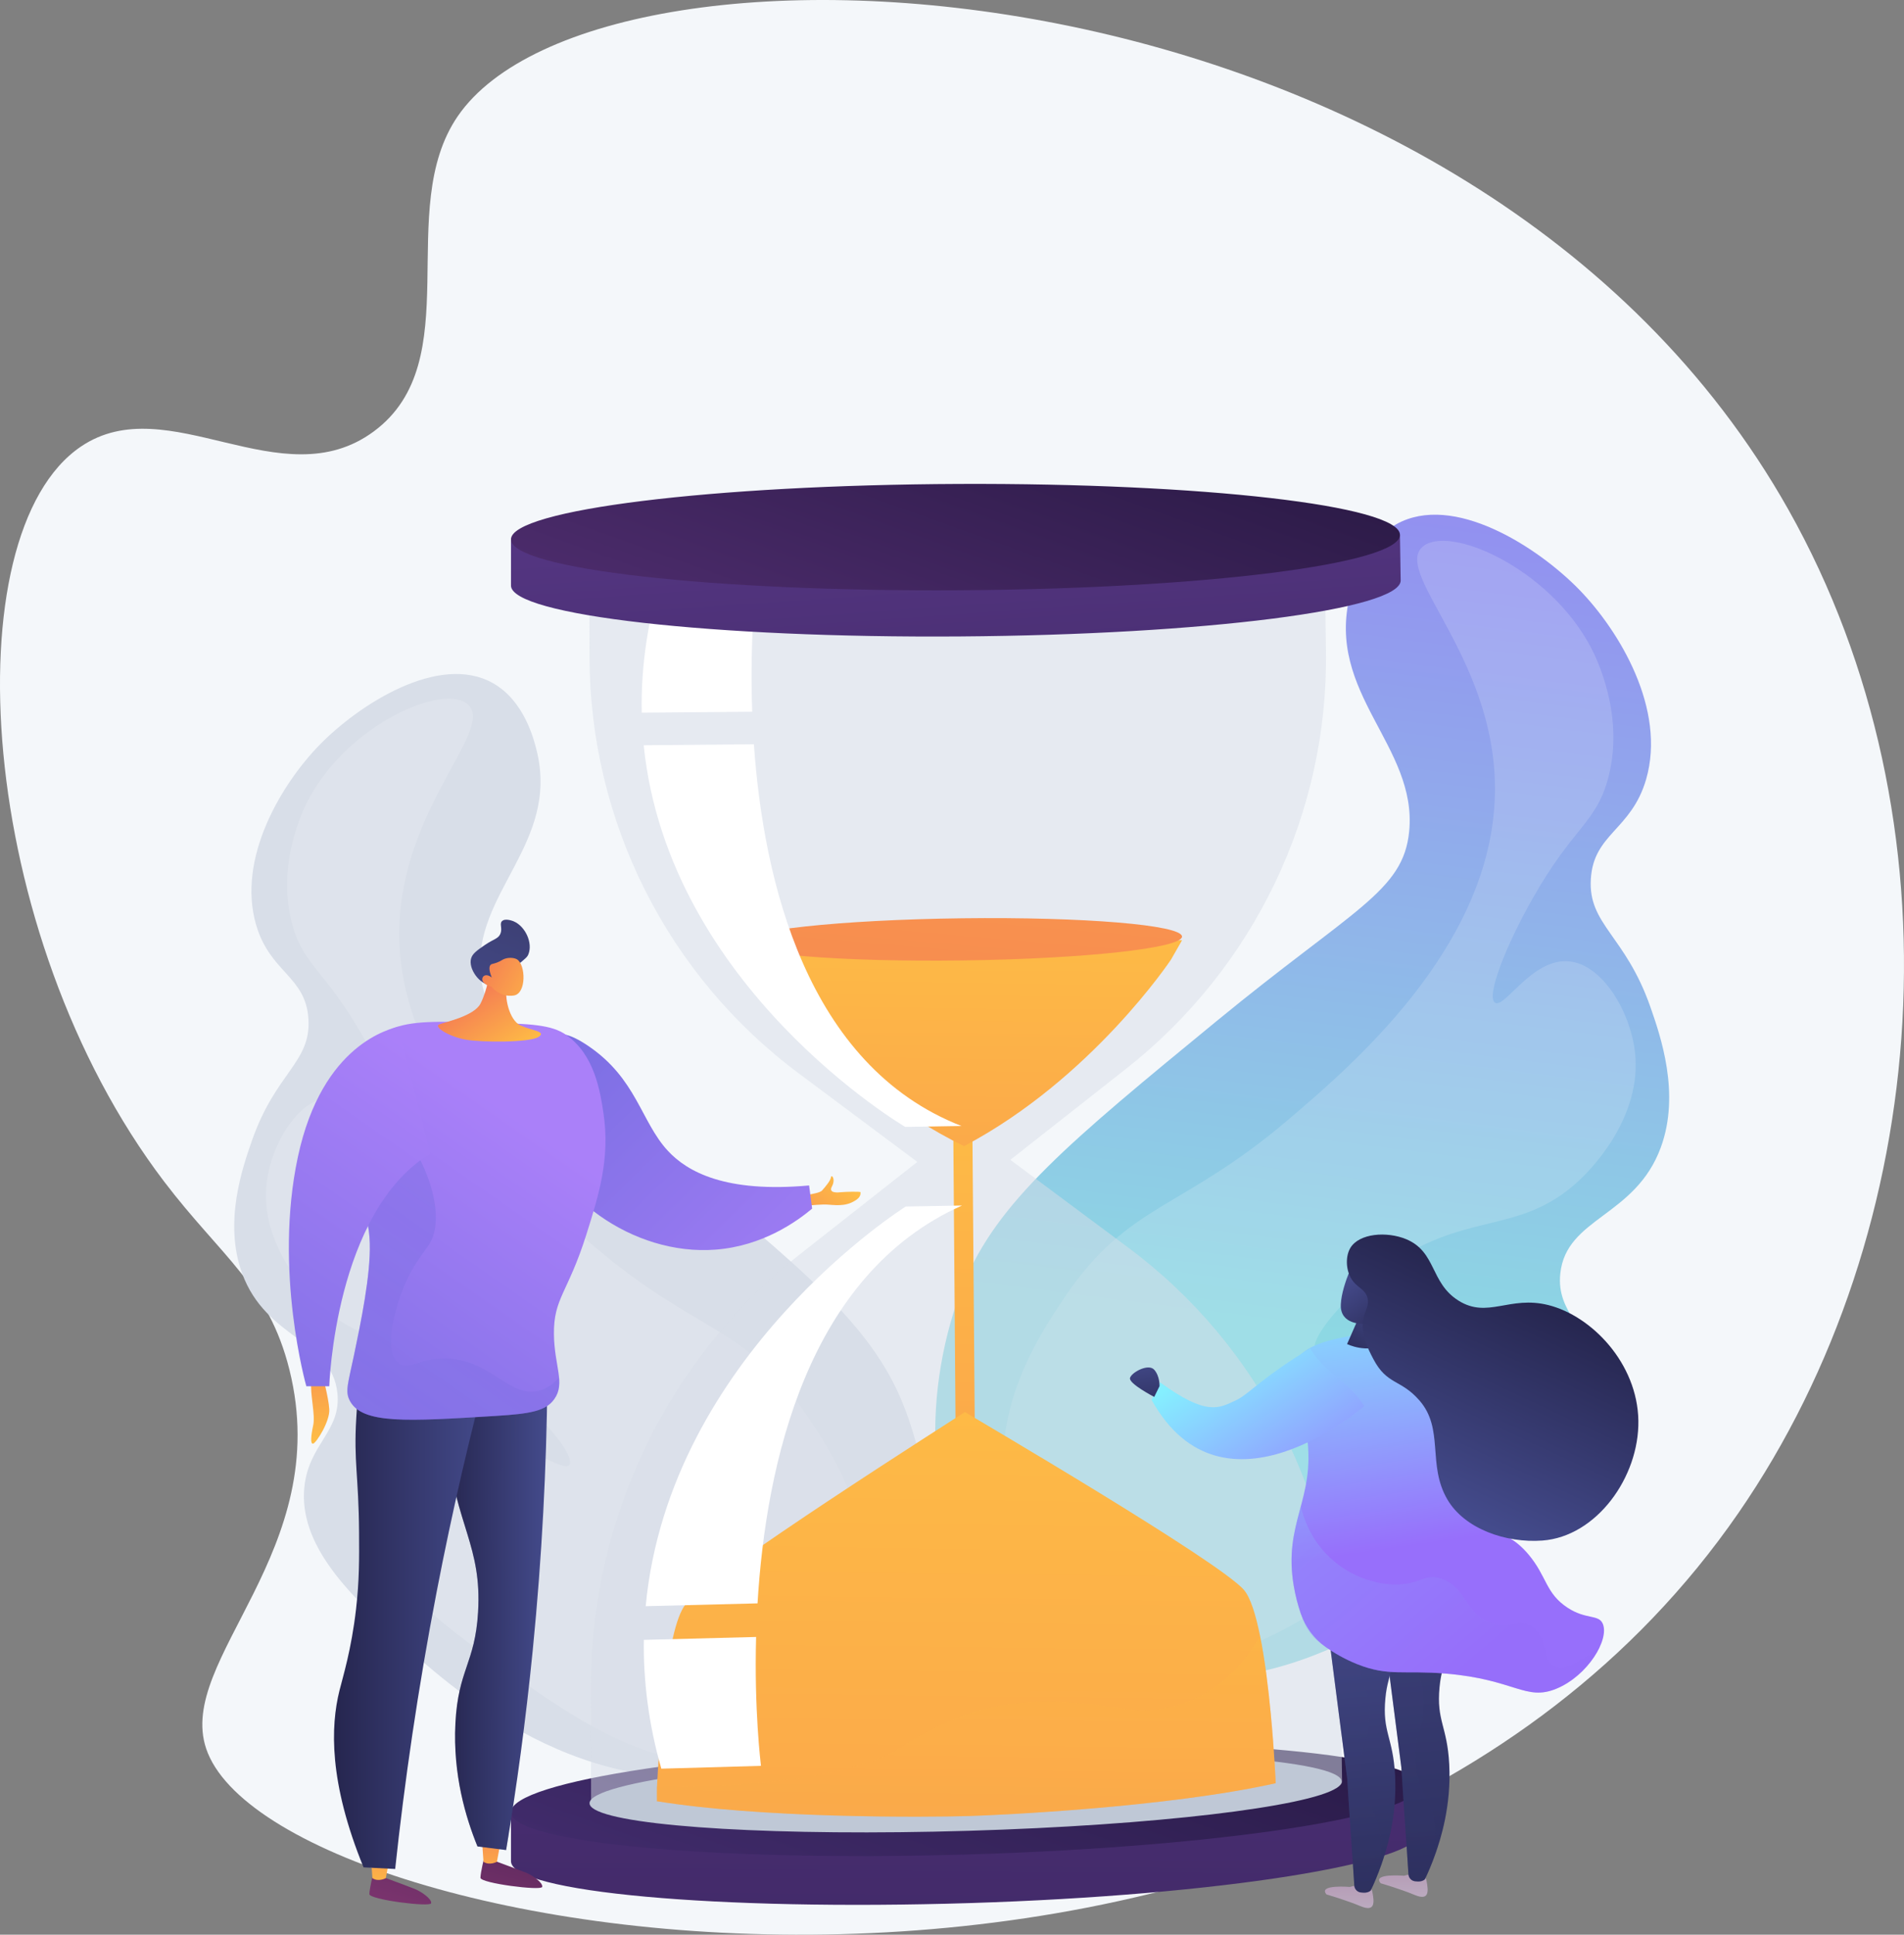 <svg width="442" height="449" viewBox="0 0 442 449" fill="none" xmlns="http://www.w3.org/2000/svg">
<rect x="0" y="0" width="442" height="449" fill="#808080" stroke="none"/>
<path d="M106.253 26.987C91.408 48.665 108.814 83.809 86.787 100.113C65.345 115.983 39.005 89.97 18.797 103.631C-11.18 123.896 -5.705 216.626 38.122 274.241C51.303 291.568 62.316 298.31 67.193 317.906C77.667 359.983 40.857 385.013 47.862 405.824C63.635 452.682 306.203 492.001 403.532 351.177C448.989 285.406 455.79 190.433 415.176 118.3C341.787 -12.043 139.563 -21.654 106.253 26.987Z" fill="#F4F7FA"/>
<path d="M262.89 388.504C255.211 387.06 242.284 384.629 231.866 373.984C212.927 354.63 214.575 320.687 223.651 298.173C231.448 278.835 248.406 264.908 282.324 237.054C314.267 210.82 325.758 206.906 327.127 192.968C329.079 173.097 307.7 160.947 313.399 138.131C314.083 135.393 316.432 125.989 324.139 121.666C337.331 114.265 356.965 126.947 366.616 136.857C375.926 146.416 386.869 164.612 382.129 180.884C378.695 192.674 369.945 193.438 369.301 203.993C368.653 214.613 377.314 217.042 383.135 233.726C385.461 240.392 390.129 253.771 385.552 266.272C379.633 282.437 363.616 282.501 362.214 295.538C361.201 304.957 369.233 308.004 370.302 318.652C371.709 332.671 359.504 344.472 349.218 354.154C337.105 365.556 304.427 396.315 262.89 388.504Z" fill="url(#paint0_linear_10301_16222)"/>
<path opacity="0.16" d="M330.138 126.997C323.408 133.398 348.551 153.875 346.978 185.962C345.285 220.486 313.696 247.388 299.098 259.82C274.192 281.032 261.988 279.082 247.172 301.054C241.308 309.75 229.092 327.867 233.957 349.829C234.409 351.87 239.782 374.544 258.787 382.877C280.344 392.329 303.05 376.143 322.615 362.196C334.437 353.769 358.054 336.934 354.105 322.789C351.691 314.142 339.532 308.491 330.098 307.719C316.633 306.617 306.875 315.301 305.362 313.17C304 311.251 310.607 302.358 320.381 295.06C339.932 280.46 352.168 287.163 366.371 274.16C368.093 272.584 381.554 259.894 379.51 243.83C378.332 234.565 371.964 223.936 364.347 223.12C355.732 222.198 349.237 234.226 347.044 232.694C344.948 231.23 349.613 219.343 355.915 208.288C365.176 192.044 370.256 191.131 373.126 181.282C377.506 166.255 370.379 152.262 369.327 150.265C359.461 131.555 335.892 121.524 330.138 126.997Z" fill="white"/>
<path d="M172.417 411.322C179.692 409.954 191.939 407.651 201.809 397.565C219.752 379.229 218.19 347.072 209.591 325.743C202.205 307.422 186.139 294.228 154.005 267.838C123.742 242.985 112.856 239.276 111.559 226.071C109.71 207.246 129.964 195.735 124.565 174.119C123.917 171.525 121.691 162.616 114.39 158.52C101.891 151.509 83.29 163.524 74.147 172.912C65.327 181.968 54.959 199.207 59.45 214.624C62.703 225.793 70.993 226.517 71.603 236.517C72.217 246.578 64.011 248.879 58.496 264.686C56.293 271.001 51.871 283.676 56.207 295.52C61.814 310.834 76.99 310.894 78.317 323.246C79.277 332.17 71.668 335.056 70.655 345.144C69.322 358.426 80.885 369.606 90.63 378.779C102.105 389.581 133.065 418.722 172.417 411.322Z" fill="#D8DEE8"/>
<path opacity="0.16" d="M108.706 163.57C115.082 169.635 91.262 189.035 92.752 219.434C94.356 252.142 124.283 277.629 138.113 289.407C161.709 309.503 173.272 307.656 187.308 328.472C192.864 336.71 204.437 353.874 199.828 374.682C199.4 376.615 194.31 398.097 176.304 405.991C155.881 414.946 134.369 399.611 115.833 386.398C104.633 378.414 82.259 362.465 86 349.064C88.287 340.872 99.807 335.518 108.744 334.786C121.501 333.742 130.746 341.97 132.178 339.951C133.469 338.132 127.21 329.708 117.95 322.793C99.428 308.962 87.835 315.311 74.379 302.993C72.748 301.5 59.995 289.477 61.931 274.258C63.048 265.48 69.08 255.41 76.296 254.638C84.458 253.764 90.612 265.159 92.689 263.708C94.675 262.321 90.256 251.059 84.285 240.585C75.511 225.196 70.699 224.331 67.979 215C63.83 200.764 70.582 187.507 71.579 185.615C80.926 167.889 103.255 158.385 108.706 163.57Z" fill="white"/>
<path d="M329.519 414.297L275.42 415.977C260.479 415.113 243.295 415.384 224.967 415.914C206.585 416.445 189.253 417.256 174.121 419.001L118.621 420.64V431.909H118.628C118.627 431.909 118.621 431.92 118.621 431.942C118.621 439.141 166.552 443.479 225.169 441.661C283.231 439.86 329.806 432.307 329.695 425.235C329.695 425.213 329.686 424.804 329.686 424.804L329.519 414.297Z" fill="url(#paint1_linear_10301_16222)"/>
<path d="M329.524 414.43C329.634 421.491 283.095 428.624 225.081 430.37C166.513 432.133 118.622 427.743 118.622 420.556C118.622 413.377 166.421 406.225 224.878 404.588C282.783 402.967 329.414 407.377 329.524 414.43Z" fill="url(#paint2_linear_10301_16222)"/>
<path opacity="0.5" d="M261.356 248.083L234.539 269.175L261.906 289.539C292.458 312.235 310.624 348.177 311.177 386.906L311.555 413.446C311.562 413.942 311.12 414.366 310.369 414.865L227.725 412.921L222.158 413.079L138.249 419.863C137.469 419.402 137.217 418.992 137.217 418.488L137.179 391.56C137.125 352.265 155.15 315.06 185.866 290.958L212.957 269.655L185.606 249.241C154.857 226.412 136.903 190.508 136.851 152.373L136.813 125.02L220.113 128.554L225.607 128.524L307.426 124.138L307.811 151.11C308.348 188.713 291.216 224.585 261.356 248.083Z" fill="#D8DEE8"/>
<path d="M311.449 413.439C311.456 413.935 311.067 414.432 310.317 414.931C303.631 419.338 268.053 423.609 224.846 424.89C181.332 426.18 144.985 424 138.049 419.934C137.269 419.472 136.862 418.992 136.861 418.488C136.854 413.516 176.338 408.377 224.706 407.013C272.696 405.66 311.379 408.538 311.449 413.439Z" fill="#BFC8D6"/>
<path d="M226.306 333.476L221.846 333.575L221.291 261.353L225.727 261.281L226.306 333.476Z" fill="url(#paint3_linear_10301_16222)"/>
<path d="M223.417 218.861L172.001 219.522L174.677 223.972C174.677 223.972 193.783 251.316 223.788 266C253.409 250.394 271.842 222.701 271.842 222.701L274.405 218.206L223.417 218.861Z" fill="url(#paint4_linear_10301_16222)"/>
<path d="M274.395 217.353C274.426 220.044 251.669 222.527 223.448 222.899C195.097 223.273 172.009 221.376 171.998 218.662C171.987 215.949 195.041 213.465 223.372 213.114C251.572 212.764 274.364 214.662 274.395 217.353Z" fill="url(#paint5_linear_10301_16222)"/>
<path d="M223.952 327.689C223.931 327.683 223.952 327.675 223.952 327.675C223.952 327.675 223.973 327.682 223.952 327.689Z" fill="url(#paint6_linear_10301_16222)"/>
<path d="M296.144 413.846C270.724 419.528 231.096 421.275 225.328 421.445C225.328 421.445 224.95 421.456 224.687 421.464C224.424 421.471 224.046 421.482 224.046 421.482C220.98 421.572 208.294 421.782 193.169 421.326C179.83 420.913 164.621 419.998 152.446 418.016C152.42 418.017 152.507 417.923 152.507 417.917C152.507 417.917 152.507 417.91 152.507 417.897C152.507 417.734 152.507 416.582 152.507 414.738C152.507 414.738 152.507 414.731 152.507 414.725C153.053 405.323 154.441 378.149 159.18 372.283C164.822 365.301 222.088 328.981 223.989 327.707C225.909 328.898 283.157 362.38 288.792 369.012C290.307 370.793 291.525 374.78 292.51 379.625C293.632 385.126 294.438 391.799 295.004 397.788C295.834 406.551 296.144 413.846 296.144 413.846Z" fill="url(#paint7_linear_10301_16222)"/>
<path d="M174.618 165.18C174.011 148.225 175.479 135.916 175.479 135.916C175.479 135.916 170.869 125.213 154.65 130.151C150.409 142.669 148.747 154.693 148.973 165.396L174.618 165.18Z" fill="white"/>
<path d="M175.01 172.727L149.427 172.959C155.152 229.272 210.14 261.529 210.14 261.529L223.184 261.316C187.162 247.257 177.206 204.257 175.01 172.727Z" fill="white"/>
<path d="M176.652 409.816L153.52 410.47C150.525 400.104 149.312 389.702 149.465 380.579L175.525 379.905C175.062 396.825 176.584 409.165 176.652 409.816Z" fill="white"/>
<path d="M175.857 372.107L149.891 372.763C155.386 314.397 210.266 280.006 210.266 280.006L223.328 279.774C187.411 295.774 177.802 339.706 175.857 372.107Z" fill="white"/>
<path d="M324.991 124.184L272.039 124.503C257.417 123.337 240.6 123.176 222.665 123.266C204.678 123.357 187.72 123.725 172.915 125.05L118.621 125.343V135.685H118.628C118.627 135.685 118.621 135.873 118.621 135.894C118.621 142.782 165.508 148.112 222.858 147.707C279.677 147.306 325.267 141.457 325.161 134.685C325.161 134.665 325.155 134.592 325.154 134.592H325.155L324.991 124.184Z" fill="url(#paint8_linear_10301_16222)"/>
<path d="M324.994 124.109C325.1 130.87 279.546 136.638 222.773 136.989C165.469 137.343 118.621 132.053 118.621 125.177C118.621 118.308 165.382 112.55 222.579 112.311C279.247 112.075 324.889 117.355 324.994 124.109Z" fill="url(#paint9_linear_10301_16222)"/>
<path opacity="0.3" d="M296.144 413.846C270.724 419.528 231.096 421.275 225.328 421.445C225.328 421.445 224.95 421.456 224.687 421.464C224.424 421.471 224.046 421.482 224.046 421.482C220.98 421.572 208.294 421.782 193.169 421.326C179.83 420.913 164.621 419.998 152.446 418.016C152.42 418.017 152.507 417.923 152.507 417.917C152.507 417.917 152.507 417.91 152.507 417.897C152.507 417.734 152.416 416.584 152.496 414.737C166.809 414.751 196.59 413.701 209.506 405.315C226.73 394.127 241.094 393.407 259.928 396.453C275.388 398.956 286.564 390.309 292.506 379.625C293.627 385.126 294.433 391.799 295.005 397.788C295.835 406.551 296.144 413.846 296.144 413.846Z" fill="url(#paint10_linear_10301_16222)"/>
<path d="M74.841 319.134C74.841 319.134 76.261 324.204 76.439 327.045C76.616 329.886 73.421 334.857 72.71 335.034C72 335.212 72.178 333.259 72.71 330.773C73.243 328.288 71.951 323.672 72.242 320.298L74.841 319.134Z" fill="url(#paint11_linear_10301_16222)"/>
<path d="M112.437 430.951C112.437 430.951 111.562 434.498 111.534 435.783C111.506 437.068 125.646 438.859 125.866 437.912C126.086 436.966 123.719 435.243 122.01 434.565C120.301 433.886 115.288 432.041 115.288 432.041L112.437 430.951Z" fill="url(#paint12_linear_10301_16222)"/>
<path d="M116.169 427.645L115.358 432.077C115.358 432.077 113.622 433.035 112.237 432.077L111.9 427.155L116.169 427.645Z" fill="url(#paint13_linear_10301_16222)"/>
<path d="M86.649 434.748C86.649 434.748 85.774 438.294 85.746 439.579C85.718 440.864 99.858 442.655 100.078 441.709C100.298 440.762 97.931 439.039 96.222 438.361C94.513 437.683 89.5 435.837 89.5 435.837L86.649 434.748Z" fill="url(#paint14_linear_10301_16222)"/>
<path d="M90.381 431.441L89.57 435.873C89.57 435.873 87.834 436.831 86.449 435.873L86.112 430.951L90.381 431.441Z" fill="url(#paint15_linear_10301_16222)"/>
<path d="M122.941 310.788C124.315 314.245 125.689 317.702 127.063 321.159C126.861 340.245 125.863 360.936 123.674 382.974C122.044 399.37 119.92 414.855 117.49 429.356C115.273 429.076 113.057 428.795 110.841 428.515C108.136 421.874 105.115 411.899 105.722 399.933C106.355 387.451 110.263 386.101 110.979 374.159C111.907 358.681 105.757 354.039 103.794 335.174C103.044 327.96 102.899 318.604 104.858 307.424C110.886 308.545 116.913 309.667 122.941 310.788Z" fill="url(#paint16_linear_10301_16222)"/>
<path opacity="0.3" d="M104.858 307.424C108.113 308.029 111.369 308.635 114.624 309.241C119.709 319.998 120.501 330.833 119.085 335.484C117.081 342.065 113.028 343.9 112.703 350.642C112.381 357.313 116.163 359.353 118.021 367.395C119.308 372.964 118.453 377.92 116.692 387.606C113.143 407.115 107.912 412.75 111.373 419.517C112.357 421.44 114.219 423.785 118.076 425.771C117.881 426.969 117.688 428.171 117.489 429.356C115.273 429.076 113.057 428.795 110.841 428.515C108.136 421.873 105.115 411.899 105.722 399.933C106.355 387.451 110.263 386.1 110.979 374.159C111.907 358.681 105.757 354.039 103.794 335.174C103.044 327.96 102.899 318.604 104.858 307.424Z" fill="url(#paint17_linear_10301_16222)"/>
<path d="M113.636 316.068C109.211 332.613 105.051 350.367 101.401 369.257C96.995 392.064 93.888 413.65 91.737 433.751C89.29 433.624 86.843 433.497 84.396 433.371C76.301 413.569 76.747 400.619 78.808 392.33C79.601 389.136 81.562 382.905 82.653 373.445C83.414 366.851 83.395 361.785 83.353 355.693C83.261 342.336 82.091 339.328 82.703 329.167C83.276 319.63 83.623 314.809 86.567 312.215C94.321 305.38 112.275 315.299 113.636 316.068Z" fill="url(#paint18_linear_10301_16222)"/>
<path d="M184.676 277.63C184.676 277.63 190.052 277.17 190.829 276.298C191.607 275.427 192.788 274.031 192.905 273.232C193.021 272.433 194.06 273.626 193.119 275.359C192.177 277.092 194.848 276.725 195.265 276.683C196.224 276.587 199.88 276.479 199.775 276.706C199.669 276.932 200.209 277.932 197.612 279.109C195.339 280.139 192.633 279.469 191.155 279.54C189.677 279.61 189.677 279.61 189.677 279.61L185.758 279.909L184.676 277.63Z" fill="url(#paint19_linear_10301_16222)"/>
<path d="M187.827 275.119C188.064 276.911 188.301 278.702 188.537 280.494C184.977 283.464 177.105 289.157 166.154 290.011C146.848 291.517 127.702 277.228 124.138 261.158C122.373 253.198 123.814 242.032 128.761 240.236C130.134 239.737 132.196 239.808 136.449 242.665C147.798 250.289 148.763 260.3 155.033 267.073C159.545 271.947 168.417 276.885 187.827 275.119Z" fill="url(#paint20_linear_10301_16222)"/>
<path d="M128.659 324.714C131.309 321.021 128.671 317.042 128.591 309.635C128.501 301.241 131.823 300.11 136.104 286.553C138.952 277.537 141.686 268.881 140.093 258.365C139.33 253.326 138.036 244.777 131.417 240.168C128.001 237.79 123.091 237.607 113.412 237.339C101.442 237.007 95.457 236.841 90.825 238.825C90.147 239.116 76.035 245.387 74.144 257.302C72.218 269.428 85.376 272.133 85.844 288.548C86.055 295.916 83.736 307.038 82.232 314.251C80.788 321.177 80.037 322.92 81.248 325.149C84.167 330.522 94.472 329.883 115.083 328.606C123.168 328.105 126.681 327.471 128.659 324.714Z" fill="url(#paint21_linear_10301_16222)"/>
<path opacity="0.3" d="M100.47 287.085C99.354 290.188 96.066 292.308 93.29 299.85C92.691 301.478 88.424 313.073 92.492 316.338C94.843 318.223 97.33 315.207 103.395 315.273C113.906 315.388 118.181 324.572 125.201 322.72C126.419 322.398 128.054 321.636 129.779 319.722C129.943 321.585 129.762 323.176 128.658 324.714C126.681 327.471 123.168 328.105 115.083 328.606C94.472 329.883 84.167 330.522 81.248 325.149C80.037 322.92 80.788 321.177 82.232 314.251C83.736 307.038 86.055 295.916 85.844 288.548C85.376 272.133 72.218 269.428 74.144 257.302C74.658 254.06 76.091 251.252 77.898 248.852C94.209 257.025 103.977 277.336 100.47 287.085Z" fill="url(#paint22_linear_10301_16222)"/>
<path d="M113.751 225.267C113.751 225.267 113.195 229.693 111.549 232.909C110.062 235.816 103.357 237.18 101.975 237.745C100.592 238.309 104.253 240.577 108.055 241.27C111.858 241.962 122.876 241.969 124.966 240.674C127.056 239.379 123.488 239.203 120.832 237.979C118.176 236.755 117.023 231.277 117.701 228.887C118.378 226.496 113.751 225.267 113.751 225.267Z" fill="url(#paint23_linear_10301_16222)"/>
<path d="M119.944 224.143C122.09 222.348 122.385 222.142 122.656 221.483C123.743 218.842 121.937 214.96 119.252 213.825C119.112 213.766 117.31 213.025 116.54 213.771C115.885 214.405 116.692 215.417 116.167 216.697C115.676 217.895 114.603 217.902 112.498 219.356C110.764 220.554 109.686 221.298 109.36 222.441C108.687 224.797 111.307 228.499 113.881 228.61C114.806 228.65 115.095 228.199 119.944 224.143Z" fill="url(#paint24_linear_10301_16222)"/>
<path d="M114.102 229C114.102 229 116.025 231.564 119.309 231.03C122.25 230.553 122.044 223.875 120.019 222.648C119.343 222.239 118.061 222.166 117.062 222.552C116.471 222.781 116.291 223.052 115.319 223.407C114.423 223.734 114.153 223.657 113.898 223.917C113.579 224.242 113.394 224.983 114.16 226.868C113.541 226.35 112.842 226.196 112.384 226.469C112.31 226.512 112.12 226.67 112.026 226.891C111.686 227.689 112.471 228.59 114.102 229Z" fill="url(#paint25_linear_10301_16222)"/>
<path d="M92.41 238.247C90.825 238.825 74.841 242.001 69.16 268.455C63.478 294.909 71.113 321.719 71.113 321.719H76.439C76.439 321.719 77.682 281.238 99.875 267.745L92.41 238.247Z" fill="url(#paint26_linear_10301_16222)"/>
<path d="M320.531 437.075C320.531 437.075 324.987 438.354 328.388 439.772C331.79 441.19 331.659 439.008 331.143 436.408C330.627 433.807 325.935 435.321 325.935 435.321C325.935 435.321 318.389 434.666 320.531 437.075Z" fill="url(#paint27_linear_10301_16222)"/>
<path d="M338.356 364.084C338.166 371.031 337.3 376.977 336.273 381.83C335.169 387.051 334.525 387.953 334.181 391.564C333.431 399.42 335.963 400.545 336.428 409.425C336.942 419.23 334.334 427.023 333.309 429.996C332.413 432.595 331.475 434.694 330.77 436.151C330.167 436.677 329.35 436.715 328.44 436.594C327.632 436.486 327.015 435.806 326.965 434.993C326.446 426.597 325.82 418.626 325.314 410.182C323.592 396.803 321.87 383.424 320.148 370.045C326.217 368.058 332.286 366.071 338.356 364.084Z" fill="url(#paint28_linear_10301_16222)"/>
<path opacity="0.3" d="M326.96 434.915C326.442 426.548 325.819 418.6 325.313 410.182C323.591 396.803 321.87 383.424 320.148 370.045C326.217 368.058 332.286 366.072 338.356 364.085C338.343 364.545 338.32 364.988 338.302 365.44C329.787 372.835 328.12 378.693 328.203 382.688C328.304 387.534 330.954 389.936 330.437 396.963C330.066 401.987 328.556 402.872 328.557 407.405C328.557 413.243 331.063 416.525 332.283 419.899C333.463 423.159 333.882 427.777 331.604 434.345C331.305 435.023 331.022 435.631 330.77 436.151C330.184 436.662 329.396 436.712 328.517 436.604C327.663 436.498 327.013 435.774 326.96 434.915Z" fill="url(#paint29_linear_10301_16222)"/>
<path d="M307.958 439.674C307.958 439.674 312.415 440.953 315.816 442.371C319.217 443.789 319.087 441.607 318.571 439.006C318.055 436.406 313.363 437.92 313.363 437.92C313.363 437.92 305.817 437.265 307.958 439.674Z" fill="url(#paint30_linear_10301_16222)"/>
<path d="M325.783 366.683C325.594 373.63 324.727 379.575 323.701 384.429C322.596 389.65 321.953 390.552 321.608 394.163C320.859 402.019 323.391 403.144 323.856 412.024C324.369 421.829 321.762 429.622 320.737 432.595C319.841 435.194 318.903 437.293 318.197 438.75C317.594 439.276 316.778 439.314 315.868 439.193C315.06 439.085 314.443 438.405 314.392 437.591C313.874 429.196 313.248 421.225 312.741 412.781C311.019 399.402 309.297 386.023 307.575 372.644C313.645 370.657 319.714 368.67 325.783 366.683Z" fill="url(#paint31_linear_10301_16222)"/>
<path opacity="0.3" d="M314.388 437.514C313.87 429.146 313.246 421.198 312.741 412.781C311.019 399.402 309.297 386.023 307.575 372.644C313.645 370.657 319.714 368.67 325.783 366.683C325.771 367.143 325.748 367.587 325.729 368.038C317.214 375.433 315.548 381.291 315.631 385.287C315.732 390.133 318.382 392.535 317.864 399.561C317.494 404.585 315.984 405.471 315.984 410.004C315.985 415.842 318.491 419.124 319.711 422.497C320.89 425.758 321.31 430.376 319.032 436.944C318.733 437.622 318.45 438.229 318.197 438.75C317.611 439.261 316.823 439.311 315.944 439.202C315.09 439.097 314.441 438.372 314.388 437.514Z" fill="url(#paint32_linear_10301_16222)"/>
<path d="M315.376 309.708C308.237 310.903 302.809 312.19 300.454 316.246C297.965 320.531 302.118 323.884 303.415 333.429C305.399 348.041 297.85 353.324 300.336 368.047C300.742 370.45 301.329 372.594 301.951 374.427C303.046 377.65 305.101 380.387 307.761 382.249C309.756 383.645 312.175 385.059 315.004 386.195C322.323 389.131 325.876 387.589 335.662 388.408C351.669 389.747 354.161 394.874 361.324 391.905C368.563 388.905 373.682 380.491 372.063 376.815C371.094 374.614 368.195 375.914 363.948 373.147C358.767 369.771 359.154 365.9 354.827 360.753C348.532 353.266 343.242 356.763 337.843 350.15C334.056 345.51 333.566 340 332.712 330.388C331.803 320.158 333.309 312.653 329.225 310.411C328.243 309.872 327.066 309.585 325.661 309.629C320.122 309.8 315.963 309.609 315.376 309.708Z" fill="url(#paint33_linear_10301_16222)"/>
<path d="M315.811 304.879L312.715 311.923C312.715 311.923 317.288 314.217 321.474 311.923V304.879H315.811Z" fill="url(#paint34_linear_10301_16222)"/>
<path opacity="0.3" d="M360.378 386.36C358.133 384.698 359.244 380.145 355.918 377.645C352.832 375.325 350.516 378.225 346.002 376.625C340.213 374.572 340.396 368.516 334.847 366.464C330.856 364.989 329.714 367.733 323.999 367.732C318.294 367.731 310.762 364.993 305.896 358.269C303.829 355.412 302.646 352.385 301.98 349.596C300.558 354.962 299.002 360.145 300.336 368.048C300.876 371.246 301.737 373.985 302.576 376.143C303.358 378.156 304.647 379.899 306.288 381.165C308.522 382.889 311.438 384.763 315.004 386.194C322.323 389.131 325.876 387.589 335.662 388.408C351.669 389.747 354.161 394.874 361.324 391.905C365.951 389.988 369.701 385.861 371.39 382.171C365.168 387.07 362.007 387.566 360.378 386.36Z" fill="url(#paint35_linear_10301_16222)"/>
<path d="M315.182 290.918C315.182 290.918 311.492 297.843 311.26 302.703C311.027 307.563 316.511 307.209 316.511 307.209L323.323 306.969C323.323 306.969 325.773 291.821 315.182 290.918Z" fill="url(#paint36_linear_10301_16222)"/>
<path d="M316.676 305.286C315.524 309.19 317.576 313.041 318.803 315.387C321.996 321.492 325.148 320.016 329.5 325C335.323 331.669 331.263 339.903 336 348C339.98 354.804 349.575 358.16 358.059 357.53C370.61 356.598 380.555 342.807 380.335 329.685C380.113 316.411 369.516 305.411 359.451 302.884C350.389 300.61 345.367 306.111 338.567 301.84C331.965 297.693 333.477 290.482 326.385 287.57C321.921 285.736 315.533 286.217 313.486 289.601C312.342 291.493 312.414 294.524 313.609 296.624C314.889 298.875 316.96 299.079 317.473 301.298C317.829 302.834 317.097 303.859 316.676 305.286Z" fill="url(#paint37_linear_10301_16222)"/>
<path d="M269.324 320.828C280.231 328.77 283.053 326.713 286.691 325.084C289.619 323.773 291.735 320.917 300.369 315.296C301.921 314.286 303.227 313.483 304.123 312.943C307.923 318.978 312.879 320.28 316.679 326.315C316.679 326.315 284.033 354.992 267.332 324.878L269.324 320.828Z" fill="url(#paint38_linear_10301_16222)"/>
<path d="M269.173 321.701C269.173 321.701 269.285 319.405 267.946 317.887C266.607 316.37 262.679 318.487 262.322 319.794C261.965 321.101 267.946 324.195 267.946 324.195L269.173 321.701Z" fill="url(#paint39_linear_10301_16222)"/>
<defs>
<linearGradient id="paint0_linear_10301_16222" x1="300.302" y1="309.139" x2="334.659" y2="35.259" gradientUnits="userSpaceOnUse">
<stop offset="0.004" stop-color="#8DD8E3"/>
<stop offset="1" stop-color="#9571F6"/>
</linearGradient>
<linearGradient id="paint1_linear_10301_16222" x1="222.569" y1="624.822" x2="225.165" y2="295.148" gradientUnits="userSpaceOnUse">
<stop stop-color="#281944"/>
<stop offset="1" stop-color="#593989"/>
</linearGradient>
<linearGradient id="paint2_linear_10301_16222" x1="241.52" y1="368.731" x2="185.324" y2="525.825" gradientUnits="userSpaceOnUse">
<stop stop-color="#271944"/>
<stop offset="1" stop-color="#543989"/>
</linearGradient>
<linearGradient id="paint3_linear_10301_16222" x1="224.772" y1="217.846" x2="220.203" y2="591.367" gradientUnits="userSpaceOnUse">
<stop stop-color="#FFC444"/>
<stop offset="0.996" stop-color="#F36F56"/>
</linearGradient>
<linearGradient id="paint4_linear_10301_16222" x1="223.574" y1="188.523" x2="220.517" y2="438.495" gradientUnits="userSpaceOnUse">
<stop stop-color="#FFC444"/>
<stop offset="0.996" stop-color="#F36F56"/>
</linearGradient>
<linearGradient id="paint5_linear_10301_16222" x1="239.109" y1="34.016" x2="213.364" y2="331.701" gradientUnits="userSpaceOnUse">
<stop stop-color="#FFC444"/>
<stop offset="0.996" stop-color="#F36F56"/>
</linearGradient>
<linearGradient id="paint6_linear_10301_16222" x1="223.952" y1="327.667" x2="223.951" y2="327.738" gradientUnits="userSpaceOnUse">
<stop stop-color="#FFC444"/>
<stop offset="0.996" stop-color="#F36F56"/>
</linearGradient>
<linearGradient id="paint7_linear_10301_16222" x1="226.062" y1="271.252" x2="220.119" y2="757.085" gradientUnits="userSpaceOnUse">
<stop stop-color="#FFC444"/>
<stop offset="0.996" stop-color="#F36F56"/>
</linearGradient>
<linearGradient id="paint8_linear_10301_16222" x1="232.596" y1="282.472" x2="219.656" y2="99.692" gradientUnits="userSpaceOnUse">
<stop stop-color="#2A1944"/>
<stop offset="1" stop-color="#593989"/>
</linearGradient>
<linearGradient id="paint9_linear_10301_16222" x1="237.89" y1="79.698" x2="186.092" y2="224.496" gradientUnits="userSpaceOnUse">
<stop stop-color="#291944"/>
<stop offset="1" stop-color="#663989"/>
</linearGradient>
<linearGradient id="paint10_linear_10301_16222" x1="225.061" y1="352.981" x2="222.344" y2="575.073" gradientUnits="userSpaceOnUse">
<stop stop-color="#FFC444"/>
<stop offset="0.996" stop-color="#F36F56"/>
</linearGradient>
<linearGradient id="paint11_linear_10301_16222" x1="74.64" y1="338.052" x2="73.043" y2="298.282" gradientUnits="userSpaceOnUse">
<stop stop-color="#FFC444"/>
<stop offset="0.996" stop-color="#F36F56"/>
</linearGradient>
<linearGradient id="paint12_linear_10301_16222" x1="130.518" y1="393.415" x2="112.169" y2="459.63" gradientUnits="userSpaceOnUse">
<stop stop-color="#311944"/>
<stop offset="1" stop-color="#893976"/>
</linearGradient>
<linearGradient id="paint13_linear_10301_16222" x1="114.187" y1="440.23" x2="113.921" y2="417.893" gradientUnits="userSpaceOnUse">
<stop stop-color="#FFC444"/>
<stop offset="0.996" stop-color="#F36F56"/>
</linearGradient>
<linearGradient id="paint14_linear_10301_16222" x1="107.545" y1="387.05" x2="89.197" y2="453.265" gradientUnits="userSpaceOnUse">
<stop stop-color="#311944"/>
<stop offset="1" stop-color="#893976"/>
</linearGradient>
<linearGradient id="paint15_linear_10301_16222" x1="88.358" y1="440.538" x2="88.092" y2="418.2" gradientUnits="userSpaceOnUse">
<stop stop-color="#FFC444"/>
<stop offset="0.996" stop-color="#F36F56"/>
</linearGradient>
<linearGradient id="paint16_linear_10301_16222" x1="127.063" y1="368.39" x2="103.28" y2="368.39" gradientUnits="userSpaceOnUse">
<stop stop-color="#444B8C"/>
<stop offset="0.996" stop-color="#26264F"/>
</linearGradient>
<linearGradient id="paint17_linear_10301_16222" x1="127.063" y1="368.39" x2="103.28" y2="368.39" gradientUnits="userSpaceOnUse">
<stop stop-color="#444B8C"/>
<stop offset="0.996" stop-color="#26264F"/>
</linearGradient>
<linearGradient id="paint18_linear_10301_16222" x1="113.636" y1="371.788" x2="77.533" y2="371.788" gradientUnits="userSpaceOnUse">
<stop stop-color="#444B8C"/>
<stop offset="0.996" stop-color="#26264F"/>
</linearGradient>
<linearGradient id="paint19_linear_10301_16222" x1="197.891" y1="271.816" x2="175.552" y2="294.553" gradientUnits="userSpaceOnUse">
<stop stop-color="#FFC444"/>
<stop offset="0.996" stop-color="#F36F56"/>
</linearGradient>
<linearGradient id="paint20_linear_10301_16222" x1="90.903" y1="204.91" x2="197.806" y2="314.206" gradientUnits="userSpaceOnUse">
<stop offset="0.004" stop-color="#6165D7"/>
<stop offset="1" stop-color="#AA80F9"/>
</linearGradient>
<linearGradient id="paint21_linear_10301_16222" x1="41.067" y1="376.066" x2="121.642" y2="260.388" gradientUnits="userSpaceOnUse">
<stop offset="0.004" stop-color="#6165D7"/>
<stop offset="1" stop-color="#AA80F9"/>
</linearGradient>
<linearGradient id="paint22_linear_10301_16222" x1="41.075" y1="376.072" x2="121.651" y2="260.393" gradientUnits="userSpaceOnUse">
<stop stop-color="#AA80F9"/>
<stop offset="0.996" stop-color="#6165D7"/>
</linearGradient>
<linearGradient id="paint23_linear_10301_16222" x1="119.38" y1="247.276" x2="106.429" y2="228.226" gradientUnits="userSpaceOnUse">
<stop stop-color="#FFC444"/>
<stop offset="0.996" stop-color="#F36F56"/>
</linearGradient>
<linearGradient id="paint24_linear_10301_16222" x1="108.968" y1="239.826" x2="118.603" y2="215.355" gradientUnits="userSpaceOnUse">
<stop stop-color="#444B8C"/>
<stop offset="0.996" stop-color="#3E4177"/>
</linearGradient>
<linearGradient id="paint25_linear_10301_16222" x1="129.114" y1="232.632" x2="108.433" y2="221.368" gradientUnits="userSpaceOnUse">
<stop stop-color="#FFC444"/>
<stop offset="0.996" stop-color="#F36F56"/>
</linearGradient>
<linearGradient id="paint26_linear_10301_16222" x1="12.839" y1="377.311" x2="102.617" y2="248.421" gradientUnits="userSpaceOnUse">
<stop offset="0.004" stop-color="#6165D7"/>
<stop offset="1" stop-color="#AA80F9"/>
</linearGradient>
<linearGradient id="paint27_linear_10301_16222" x1="325.935" y1="446.994" x2="325.104" y2="394.415" gradientUnits="userSpaceOnUse">
<stop stop-color="#C3BBCA"/>
<stop offset="1" stop-color="#893976"/>
</linearGradient>
<linearGradient id="paint28_linear_10301_16222" x1="329.612" y1="371.582" x2="335.185" y2="441.426" gradientUnits="userSpaceOnUse">
<stop stop-color="#3A3F77"/>
<stop offset="0.996" stop-color="#2D2F5E"/>
</linearGradient>
<linearGradient id="paint29_linear_10301_16222" x1="329.612" y1="371.582" x2="335.185" y2="441.426" gradientUnits="userSpaceOnUse">
<stop stop-color="#3D437E"/>
<stop offset="0.996" stop-color="#2D2F5E"/>
</linearGradient>
<linearGradient id="paint30_linear_10301_16222" x1="313.362" y1="449.593" x2="312.531" y2="397.014" gradientUnits="userSpaceOnUse">
<stop stop-color="#C3BBCA"/>
<stop offset="1" stop-color="#893976"/>
</linearGradient>
<linearGradient id="paint31_linear_10301_16222" x1="317.04" y1="374.18" x2="322.613" y2="444.025" gradientUnits="userSpaceOnUse">
<stop stop-color="#414785"/>
<stop offset="0.996" stop-color="#2C2E5C"/>
</linearGradient>
<linearGradient id="paint32_linear_10301_16222" x1="317.04" y1="374.18" x2="322.613" y2="444.025" gradientUnits="userSpaceOnUse">
<stop stop-color="#424886"/>
<stop offset="0.996" stop-color="#2D2F5E"/>
</linearGradient>
<linearGradient id="paint33_linear_10301_16222" x1="323.829" y1="293.718" x2="333.197" y2="357.917" gradientUnits="userSpaceOnUse">
<stop stop-color="#85EBFF"/>
<stop offset="1" stop-color="#976FFB"/>
</linearGradient>
<linearGradient id="paint34_linear_10301_16222" x1="319.74" y1="306.625" x2="314.483" y2="315.129" gradientUnits="userSpaceOnUse">
<stop stop-color="#3C417B"/>
<stop offset="0.996" stop-color="#2C2E5C"/>
</linearGradient>
<linearGradient id="paint35_linear_10301_16222" x1="293.66" y1="319.421" x2="346.187" y2="381.422" gradientUnits="userSpaceOnUse">
<stop stop-color="#85E5FF"/>
<stop offset="1" stop-color="#976FFB"/>
</linearGradient>
<linearGradient id="paint36_linear_10301_16222" x1="314.294" y1="296.371" x2="323.658" y2="310.389" gradientUnits="userSpaceOnUse">
<stop stop-color="#444A8A"/>
<stop offset="0.996" stop-color="#292954"/>
</linearGradient>
<linearGradient id="paint37_linear_10301_16222" x1="330.694" y1="347.6" x2="353.196" y2="299.519" gradientUnits="userSpaceOnUse">
<stop stop-color="#444B8C"/>
<stop offset="0.996" stop-color="#26264F"/>
</linearGradient>
<linearGradient id="paint38_linear_10301_16222" x1="284.061" y1="313.658" x2="309.686" y2="352.493" gradientUnits="userSpaceOnUse">
<stop stop-color="#85EFFF"/>
<stop offset="1" stop-color="#9679FF"/>
</linearGradient>
<linearGradient id="paint39_linear_10301_16222" x1="265.357" y1="317.995" x2="266.934" y2="328.362" gradientUnits="userSpaceOnUse">
<stop stop-color="#3E4480"/>
<stop offset="0.996" stop-color="#2D2E5D"/>
</linearGradient>
</defs>
</svg>
